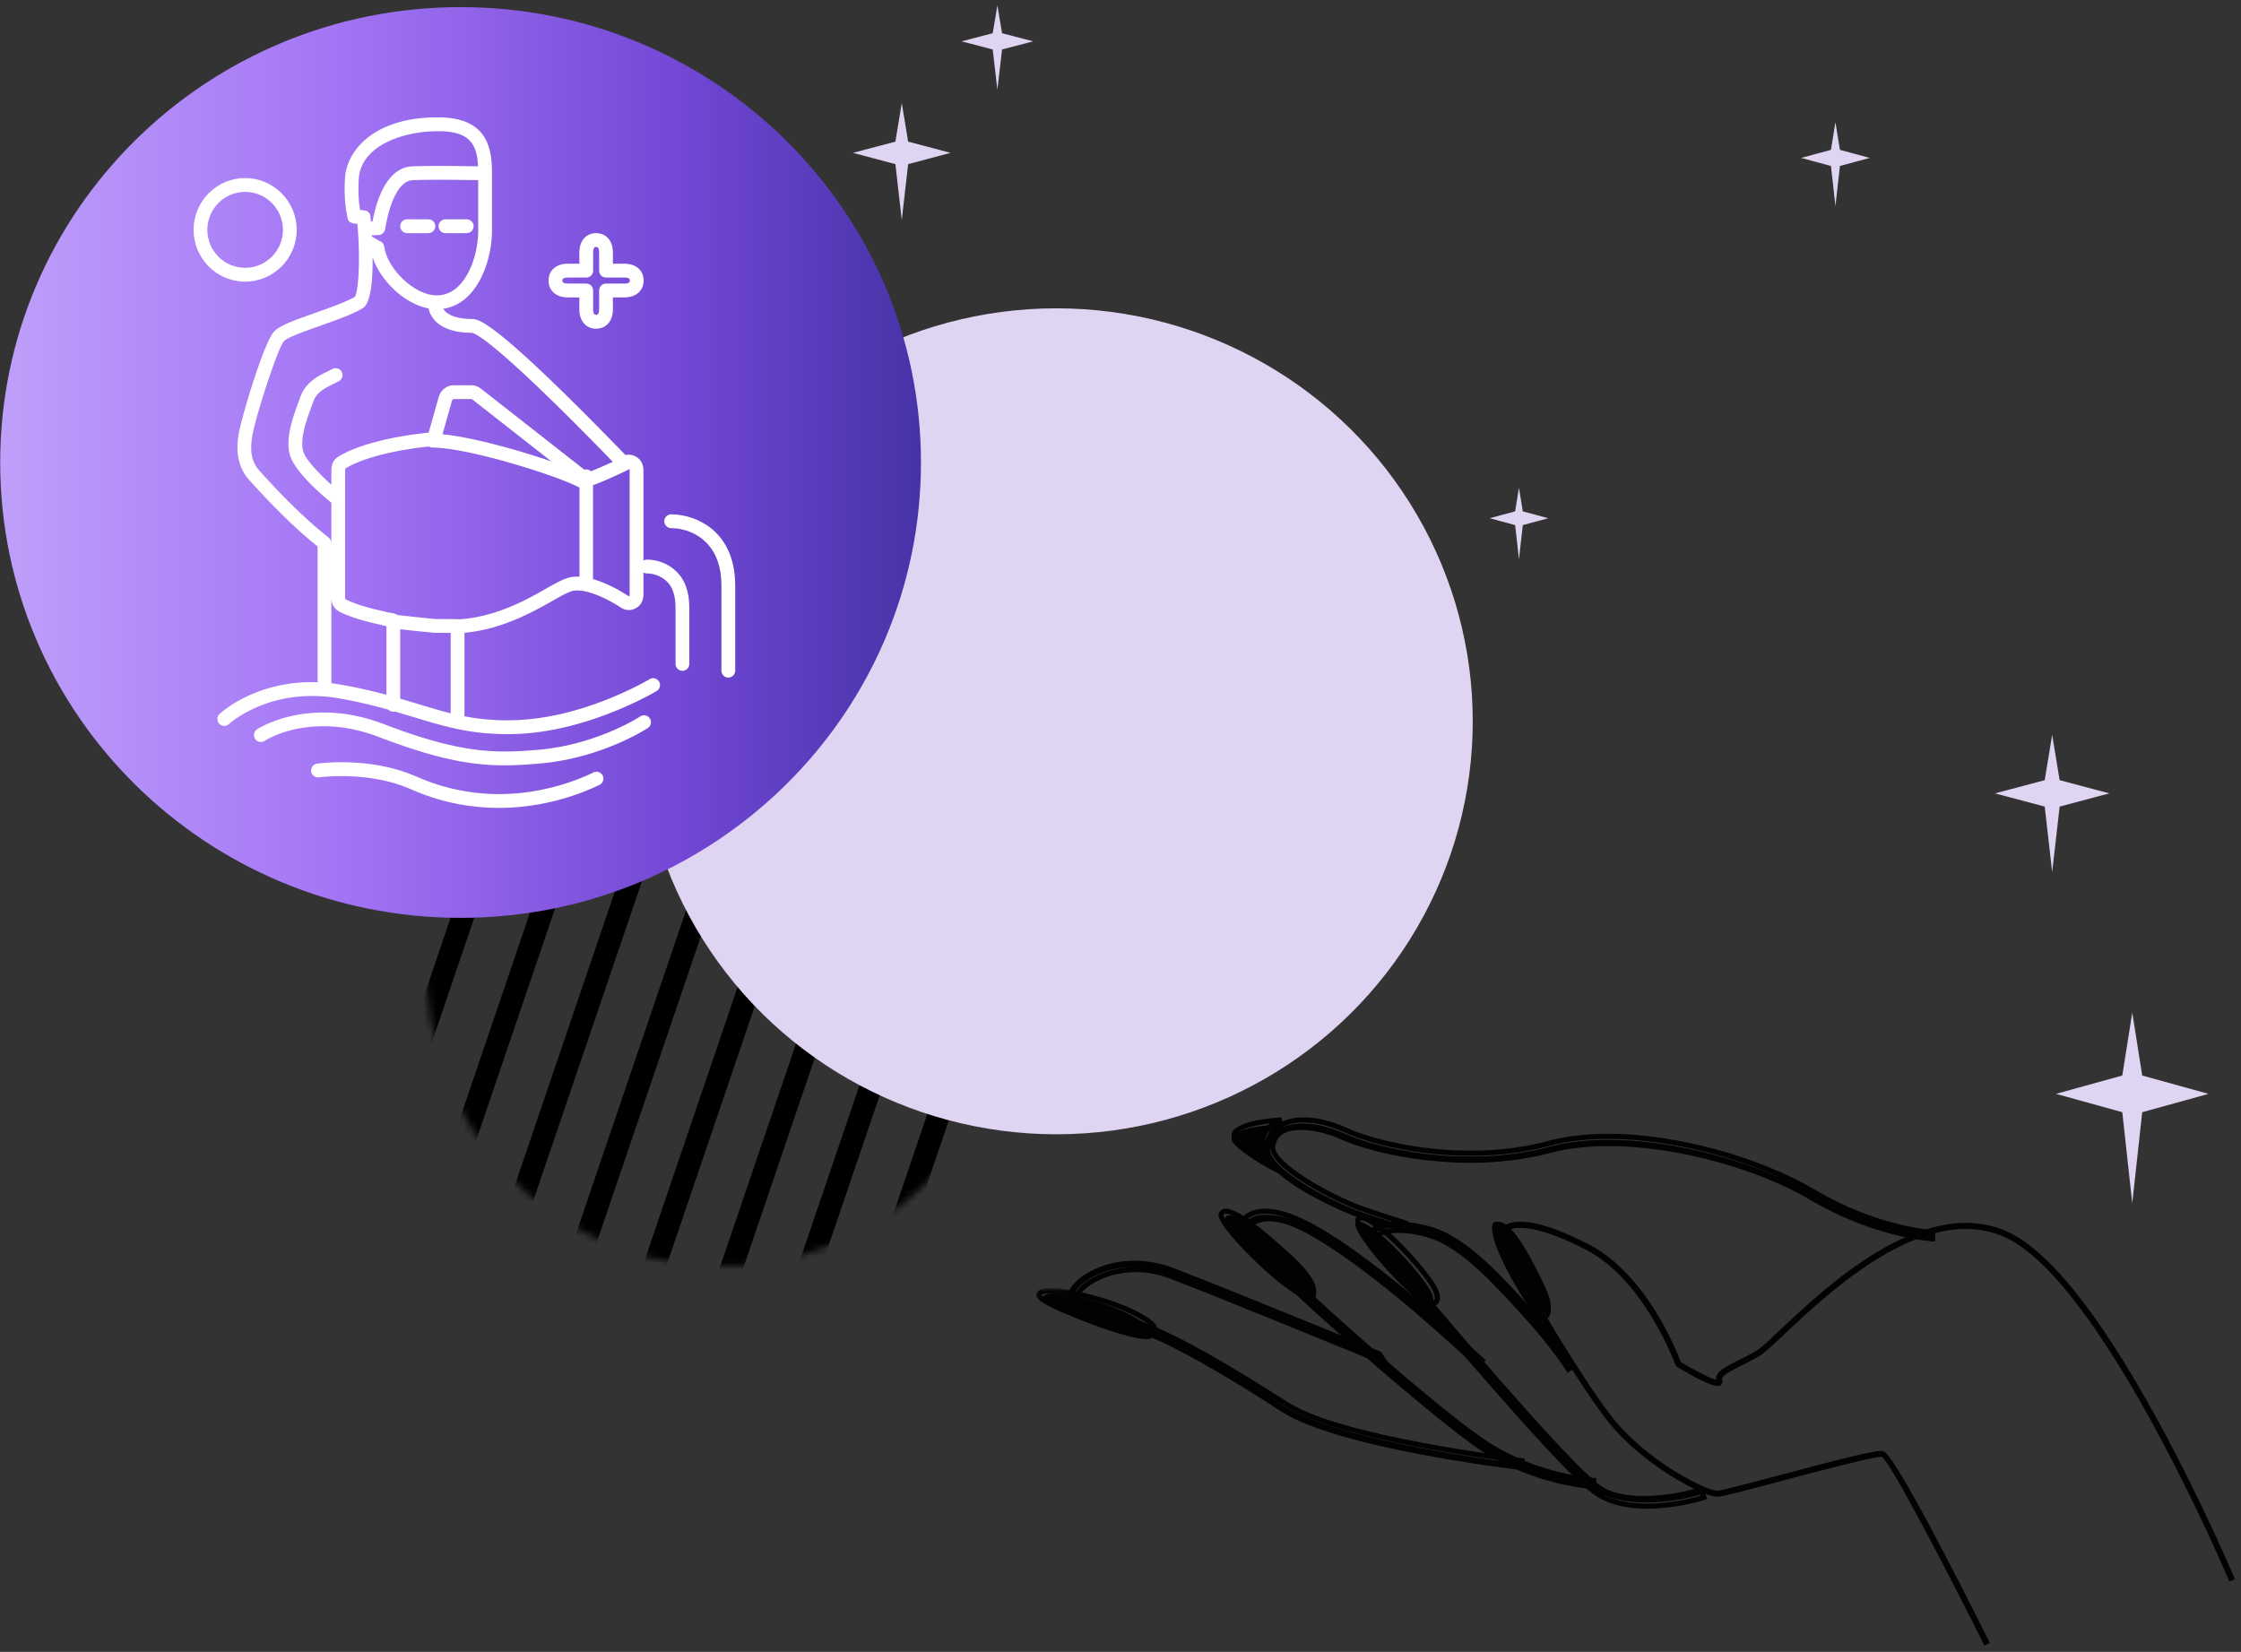 <?xml version="1.0" encoding="UTF-8"?>
<svg width="331px" height="244px" viewBox="0 0 331 244" version="1.1" xmlns="http://www.w3.org/2000/svg" xmlns:xlink="http://www.w3.org/1999/xlink">
    <rect x="0" y="0" width="331" height="244" fill="#333333" stroke="none"/>
    <title>separateur-1</title>
    <defs>
        <polygon id="path-1" points="0 2.22044605e-16 18.045 2.22044605e-16 18.045 7.273 0 7.273"></polygon>
        <path d="M40.508,0.105 C16.541,1.757 -1.548,22.526 0.105,46.492 L0.105,46.492 C1.757,70.459 22.526,88.548 46.492,86.895 L46.492,86.895 C70.459,85.243 88.548,64.474 86.895,40.508 L86.895,40.508 C85.313,17.559 66.205,-2.21501304e-16 43.544,-2.21501304e-16 L43.544,-2.21501304e-16 C42.539,-2.21501304e-16 41.526,0.035 40.508,0.105 L40.508,0.105 Z" id="path-3"></path>
        <path d="M40.508,0.105 C16.541,1.757 -1.548,22.526 0.105,46.492 L0.105,46.492 C1.757,70.459 22.526,88.548 46.492,86.895 L46.492,86.895 C70.459,85.243 88.548,64.474 86.895,40.508 L86.895,40.508 C85.313,17.559 66.205,-2.21501304e-16 43.544,-2.21501304e-16 L43.544,-2.21501304e-16 C42.539,-2.21501304e-16 41.526,0.035 40.508,0.105 L40.508,0.105 Z" id="path-5"></path>
        <path d="M40.508,0.105 C16.541,1.757 -1.548,22.526 0.105,46.492 L0.105,46.492 C1.757,70.459 22.526,88.548 46.492,86.895 L46.492,86.895 C70.459,85.243 88.548,64.474 86.895,40.508 L86.895,40.508 C85.313,17.559 66.205,-2.21501304e-16 43.544,-2.21501304e-16 L43.544,-2.21501304e-16 C42.539,-2.21501304e-16 41.526,0.035 40.508,0.105 L40.508,0.105 Z" id="path-7"></path>
        <path d="M40.508,0.105 C16.541,1.757 -1.548,22.526 0.105,46.492 L0.105,46.492 C1.757,70.459 22.526,88.548 46.492,86.895 L46.492,86.895 C70.459,85.243 88.548,64.474 86.895,40.508 L86.895,40.508 C85.313,17.559 66.205,-2.21501304e-16 43.544,-2.21501304e-16 L43.544,-2.21501304e-16 C42.539,-2.21501304e-16 41.526,0.035 40.508,0.105 L40.508,0.105 Z" id="path-9"></path>
        <path d="M40.508,0.105 C16.541,1.757 -1.548,22.526 0.105,46.492 L0.105,46.492 C1.757,70.459 22.526,88.548 46.492,86.895 L46.492,86.895 C70.459,85.243 88.548,64.474 86.895,40.508 L86.895,40.508 C85.313,17.559 66.205,-2.21501304e-16 43.544,-2.21501304e-16 L43.544,-2.21501304e-16 C42.539,-2.21501304e-16 41.526,0.035 40.508,0.105 L40.508,0.105 Z" id="path-11"></path>
        <path d="M40.508,0.105 C16.541,1.757 -1.548,22.526 0.105,46.492 L0.105,46.492 C1.757,70.459 22.526,88.548 46.492,86.895 L46.492,86.895 C70.459,85.243 88.548,64.474 86.895,40.508 L86.895,40.508 C85.313,17.559 66.205,-2.21501304e-16 43.544,-2.21501304e-16 L43.544,-2.21501304e-16 C42.539,-2.21501304e-16 41.526,0.035 40.508,0.105 L40.508,0.105 Z" id="path-13"></path>
        <path d="M40.508,0.105 C16.541,1.757 -1.548,22.526 0.105,46.492 L0.105,46.492 C1.757,70.459 22.526,88.548 46.492,86.895 L46.492,86.895 C70.459,85.243 88.548,64.474 86.895,40.508 L86.895,40.508 C85.313,17.559 66.205,-2.21501304e-16 43.544,-2.21501304e-16 L43.544,-2.21501304e-16 C42.539,-2.21501304e-16 41.526,0.035 40.508,0.105 L40.508,0.105 Z" id="path-15"></path>
        <path d="M40.508,0.105 C16.541,1.757 -1.548,22.526 0.105,46.492 L0.105,46.492 C1.757,70.459 22.526,88.548 46.492,86.895 L46.492,86.895 C70.459,85.243 88.548,64.474 86.895,40.508 L86.895,40.508 C85.313,17.559 66.205,-2.21501304e-16 43.544,-2.21501304e-16 L43.544,-2.21501304e-16 C42.539,-2.21501304e-16 41.526,0.035 40.508,0.105 L40.508,0.105 Z" id="path-17"></path>
        <path d="M40.508,0.105 C16.541,1.757 -1.548,22.526 0.105,46.492 L0.105,46.492 C1.757,70.459 22.526,88.548 46.492,86.895 L46.492,86.895 C70.459,85.243 88.548,64.474 86.895,40.508 L86.895,40.508 C85.313,17.559 66.205,-2.21501304e-16 43.544,-2.21501304e-16 L43.544,-2.21501304e-16 C42.539,-2.21501304e-16 41.526,0.035 40.508,0.105 L40.508,0.105 Z" id="path-19"></path>
        <linearGradient x1="0%" y1="50%" x2="100%" y2="50%" id="linearGradient-21">
            <stop stop-color="#BE9FF9" offset="0%"></stop>
            <stop stop-color="#A374F5" offset="36.896%"></stop>
            <stop stop-color="#7147D4" offset="74.619%"></stop>
            <stop stop-color="#4733A8" offset="100%"></stop>
        </linearGradient>
    </defs>
    <g id="Assets" stroke="none" stroke-width="1" fill="none" fill-rule="evenodd">
        <g id="Aquarius" transform="translate(-1357, -1466)">
            <g id="separateur-1" transform="translate(1357.028, 1466.785)">
                <g id="Group-33" transform="translate(125.955, 0)">
                    <path d="M178.231,114.452 L177.127,107.757 L176.024,114.452 L168.679,116.402 L176.024,118.352 L177.127,128.037 L178.231,118.352 L185.576,116.402 L178.231,114.452 Z M145.777,21.349 L145.115,17.257 L144.452,21.349 L140.045,22.54 L144.452,23.732 L145.115,29.65 L145.777,23.732 L150.184,22.54 L145.777,21.349 Z M190.427,158.079 L188.956,148.78 L187.484,158.079 L177.691,160.787 L187.484,163.495 L188.956,176.946 L190.427,163.495 L200.221,160.787 L190.427,158.079 Z M8.151,20.133 L7.21,14.426 L6.268,20.133 L0,21.795 L6.268,23.457 L7.21,31.713 L8.151,23.457 L14.419,21.795 L8.151,20.133 Z M22.023,4.122 L21.332,0 L20.642,4.122 L16.045,5.322 L20.642,6.523 L21.332,12.485 L22.023,6.523 L26.619,5.322 L22.023,4.122 Z M98.936,74.745 L98.371,71.257 L97.806,74.745 L94.045,75.761 L97.806,76.777 L98.371,81.822 L98.936,76.777 L102.697,75.761 L98.936,74.745 Z" id="Combined-Shape" fill="#DFD4F1"></path>
                    <g id="ETOILES"></g>
                </g>
                <g id="MAIN-Copy" transform="translate(153, 164.257)">
                    <path d="M143.003,16.681 C130.777,11.689 116.646,25.027 109.855,31.438 C108.305,32.901 107.081,34.057 106.471,34.423 C105.42,35.055 104.428,35.546 103.554,35.98 C101.699,36.899 100.324,37.581 100.433,38.759 C99.586,38.575 97.233,37.348 95.231,36.136 C94.664,34.614 90.178,23.181 81.676,18.781 C73.854,14.73 70.652,15.198 69.438,15.836 C68.813,16.165 68.421,16.694 68.333,17.325 C68.039,19.458 79.773,39.076 84.623,45.119 C89.64,51.369 98.679,56.128 100.657,56.043 C101.413,56.01 104.791,55.121 110.239,53.671 C115.742,52.207 124.057,49.994 124.933,50.161 C126.209,50.897 134.906,67.652 140.075,78.037 L140.87,77.632 C136.727,69.312 126.973,50.037 125.167,49.298 C125.148,49.29 125.13,49.285 125.113,49.281 C124.14,49.078 118.502,50.543 110.013,52.802 C105.738,53.939 101.319,55.115 100.619,55.146 C99.076,55.214 90.322,50.796 85.313,44.552 C80.082,38.035 69.078,19.134 69.214,17.447 C69.261,17.104 69.475,16.829 69.849,16.633 C70.515,16.282 73.309,15.46 81.271,19.581 C89.878,24.035 94.406,36.468 94.45,36.594 L94.504,36.743 L94.638,36.826 C100.216,40.223 100.9,39.705 101.125,39.533 C101.228,39.455 101.454,39.227 101.34,38.792 C101.181,38.19 102.175,37.664 103.945,36.786 C104.835,36.346 105.843,35.846 106.925,35.195 C107.617,34.78 108.81,33.654 110.462,32.095 C117.118,25.812 130.97,12.737 142.67,17.514 C157.164,23.431 176.069,68.108 176.257,68.558 L177.075,68.207 C177.028,68.094 172.241,56.74 165.702,44.793 C156.888,28.69 149.251,19.232 143.003,16.681" id="Fill-1" fill="#010202" fill-rule="nonzero"></path>
                    <path d="M31.607,27.104 C26.934,25.161 22.54,23.354 19.875,22.301 C13.22,19.673 8.351,22.435 7.017,23.344 C5.663,24.266 4.84,25.296 4.813,26.1 C4.757,27.743 6.98,28.503 10.665,29.762 C11.938,30.197 13.379,30.689 14.929,31.289 C20.788,33.545 28.605,38.453 36.176,43.406 C44.454,48.821 70.029,51.897 71.113,52.024 L71.215,51.113 C70.95,51.082 44.752,47.929 36.654,42.633 C27.857,36.877 20.867,32.605 15.242,30.43 C13.676,29.825 12.225,29.329 10.947,28.891 C8.002,27.884 5.67,27.089 5.703,26.132 C5.714,25.806 6.204,24.998 7.509,24.109 C10.072,22.361 14.584,21.194 19.556,23.157 C27.499,26.295 50.838,36.155 51.073,36.255 L50.192,34.892 C50.036,34.826 40.88,30.958 31.607,27.104" id="Fill-6" fill="#010202" fill-rule="nonzero"></path>
                    <path d="M14.698,21.945 C11.065,21.945 8.527,23.366 7.604,23.977 C6.126,24.955 5.58,25.85 5.562,26.362 C5.516,27.684 7.766,28.43 11.174,29.561 C12.467,29.991 13.91,30.47 15.462,31.054 C21.333,33.251 29.203,38.043 36.833,42.895 C44.644,47.86 67.962,50.791 71.331,51.193 L71.347,51.049 C68.089,50.649 44.53,47.618 36.91,42.774 C28.108,37.177 21.101,33.019 15.512,30.919 C13.974,30.341 12.543,29.865 11.28,29.445 L11.219,29.425 C7.865,28.31 5.663,27.578 5.706,26.367 C5.722,25.913 6.25,25.046 7.684,24.096 C9.588,22.834 12.15,22.11 14.713,22.11 C16.523,22.11 18.337,22.454 20.103,23.132 C27.043,25.796 45.776,33.464 50.578,35.433 L50.437,35.219 C48.704,34.509 40.347,31.082 31.911,27.675 C26.498,25.488 22.543,23.914 20.155,22.998 C18.335,22.299 16.499,21.945 14.698,21.945 L14.698,21.945 Z M71.989,52.024 L71.617,51.982 C70.527,51.857 44.823,48.863 36.431,43.528 C28.835,38.698 21.006,33.929 15.199,31.756 C13.66,31.177 12.225,30.7 10.959,30.28 C7.077,28.992 4.747,28.219 4.813,26.336 C4.845,25.418 5.712,24.33 7.19,23.351 C8.169,22.703 10.861,21.195 14.698,21.195 C16.591,21.195 18.517,21.566 20.423,22.298 C22.815,23.216 26.775,24.791 32.192,26.98 C40.72,30.424 49.168,33.888 50.775,34.548 L50.933,34.613 L52.559,37.056 L51.426,36.591 C51.194,36.495 27.778,26.881 19.835,23.832 C18.154,23.187 16.431,22.86 14.713,22.86 C12.294,22.86 9.883,23.539 8.097,24.721 C6.788,25.589 6.464,26.272 6.455,26.395 C6.432,27.043 9.206,27.965 11.435,28.706 L11.516,28.733 C12.786,29.156 14.224,29.635 15.776,30.217 C21.425,32.34 28.471,36.519 37.312,42.142 C45.322,47.234 71.542,50.319 71.804,50.349 L72.177,50.391 L71.989,52.024 Z" id="Fill-8" fill="#010202" fill-rule="nonzero"></path>
                    <path d="M59.008,16.551 C58.682,16.419 58.357,16.302 58.03,16.202 C54.155,15.006 50.24,15.194 49.303,16.621 C49.076,16.966 48.821,17.693 49.66,18.688 L50.244,19.383 C60.231,31.275 77.663,51.698 82.204,54.865 C87.801,58.782 97.741,55.69 98.161,55.557 L97.893,54.705 C97.795,54.736 87.96,57.793 82.71,54.133 C79.408,51.828 68.119,39.283 50.924,18.808 L50.337,18.11 C49.984,17.691 49.885,17.355 50.044,17.113 C50.588,16.285 53.868,15.851 57.77,17.055 C62.499,18.51 67.239,23.694 71.415,28.26 L71.731,28.606 C75.982,33.254 78.157,36.696 78.178,36.73 L78.93,36.255 C78.908,36.219 76.696,32.715 72.385,28.002 L72.069,27.656 C68.097,23.312 63.63,18.425 59.008,16.551" id="Fill-10" fill="#010202" fill-rule="nonzero"></path>
                    <path d="M53.508,16.168 C51.732,16.168 50.415,16.558 49.987,17.211 C49.78,17.527 49.669,18.066 50.318,18.837 L50.905,19.537 C60.903,31.475 78.351,51.973 82.871,55.133 C84.686,56.407 87.176,57.052 90.272,57.052 C93.804,57.052 97.108,56.194 98.183,55.886 L98.139,55.746 C97.07,56.049 93.779,56.889 90.244,56.889 C87.184,56.889 84.731,56.259 82.952,55.015 C79.614,52.68 68.271,40.047 51.014,19.445 L50.427,18.744 C49.836,18.041 49.926,17.565 50.106,17.291 C50.506,16.68 51.786,16.316 53.528,16.316 C54.566,16.316 56.231,16.448 58.272,17.08 C63.111,18.573 67.895,23.819 72.117,28.448 L72.434,28.795 C75.977,32.679 78.095,35.738 78.733,36.699 L78.855,36.623 C78.214,35.657 76.102,32.602 72.539,28.698 L72.222,28.349 C68.283,24.03 63.819,19.134 59.264,17.282 C58.941,17.151 58.622,17.037 58.314,16.942 C56.7,16.443 54.993,16.168 53.508,16.168 M90.272,57.805 C87.02,57.805 84.386,57.114 82.444,55.751 C77.854,52.542 60.355,31.988 50.333,20.022 L49.747,19.323 C48.712,18.093 49.133,17.146 49.363,16.797 C49.947,15.906 51.419,15.415 53.508,15.415 C55.066,15.415 56.85,15.702 58.534,16.222 C58.861,16.323 59.201,16.445 59.544,16.584 C64.256,18.499 68.781,23.462 72.773,27.841 L73.09,28.188 C77.379,32.889 79.599,36.389 79.692,36.535 L79.893,36.855 L78.502,37.734 L78.304,37.414 C78.283,37.38 76.134,33.963 71.883,29.304 L71.566,28.957 C67.409,24.399 62.697,19.233 58.053,17.8 C56.1,17.195 54.514,17.069 53.528,17.069 C51.782,17.069 50.898,17.449 50.73,17.705 C50.688,17.768 50.755,17.969 50.998,18.258 L51.586,18.959 C68.802,39.513 80.093,52.098 83.378,54.397 C85.03,55.551 87.34,56.137 90.244,56.137 C94.351,56.136 98.235,54.934 98.274,54.922 L98.63,54.811 L99.124,56.383 L98.767,56.496 C98.346,56.63 94.528,57.805 90.272,57.805" id="Fill-12" fill="#010202" fill-rule="nonzero"></path>
                    <path d="M132.806,17.412 C132.725,17.408 124.576,16.962 115.206,11.533 C104.949,5.592 87.374,1.299 75.721,4.391 C63.86,7.539 50.852,4.877 45.422,2.45 C41.7,0.797 38.137,0.5 35.878,1.672 C34.705,2.282 33.958,3.257 33.72,4.496 C32.95,8.473 44.458,13.717 47.781,14.848 C51.568,16.136 54.029,16.852 54.053,16.859 L54.303,16.001 C54.279,15.993 51.836,15.282 48.07,14.003 C43.908,12.589 34.039,7.566 34.598,4.665 C34.786,3.691 35.356,2.951 36.29,2.466 C38.28,1.434 41.644,1.741 45.056,3.266 C50.618,5.72 63.869,8.46 75.95,5.255 C87.38,2.222 104.659,6.457 114.757,12.307 C124.327,17.848 132.68,18.302 132.764,18.305 L132.806,17.412 Z" id="Fill-14" fill="#010202" fill-rule="nonzero"></path>
                    <path d="M84.55,3.32 C94.269,3.32 106.383,6.616 114.693,11.521 C123.018,16.433 130.325,17.354 132.02,17.507 L132.027,17.361 C130.314,17.205 123.041,16.281 114.764,11.394 C106.441,6.482 94.284,3.181 84.515,3.181 C81.303,3.181 78.393,3.528 75.866,4.211 C72.272,5.183 68.342,5.676 64.184,5.676 C56.018,5.676 49.043,3.819 45.551,2.228 C43.427,1.267 41.342,0.759 39.521,0.759 C38.3,0.759 37.251,0.985 36.405,1.433 C35.345,1.993 34.672,2.889 34.458,4.022 C33.797,7.503 43.996,12.613 48.165,14.06 C51.082,15.07 53.208,15.733 54.015,15.979 L54.055,15.84 C53.148,15.562 51.037,14.901 48.211,13.923 C44.209,12.538 33.962,7.405 34.597,4.051 C34.806,2.946 35.437,2.109 36.47,1.562 C37.29,1.128 38.315,0.909 39.515,0.909 C41.313,0.909 43.436,1.425 45.493,2.362 C49.031,3.953 56.067,5.811 64.247,5.811 C68.4,5.811 72.321,5.32 75.902,4.352 C78.434,3.667 81.344,3.32 84.55,3.32 L84.55,3.32 Z M132.73,18.305 L132.363,18.293 C132.281,18.29 123.965,17.868 114.319,12.177 C106.112,7.333 94.149,4.079 84.55,4.079 C81.409,4.079 78.564,4.417 76.093,5.085 C72.45,6.07 68.465,6.57 64.247,6.57 C55.951,6.57 48.796,4.676 45.19,3.055 C43.225,2.16 41.21,1.667 39.515,1.667 C38.436,1.667 37.527,1.858 36.814,2.235 C35.993,2.67 35.494,3.329 35.329,4.194 C34.871,6.617 43.688,11.556 48.452,13.205 C51.674,14.32 53.96,15.021 54.584,15.209 L54.975,15.34 L54.522,16.921 L54.165,16.816 C54.141,16.809 51.666,16.074 47.924,14.778 C45.552,13.955 32.858,8.448 33.725,3.879 C33.984,2.51 34.792,1.431 36.06,0.76 C37.014,0.256 38.178,0 39.521,0 C41.445,0 43.636,0.531 45.855,1.536 C49.552,3.219 56.652,4.917 64.184,4.917 C68.277,4.917 72.143,4.433 75.674,3.478 C78.264,2.778 81.239,2.423 84.515,2.423 C94.404,2.423 106.711,5.765 115.139,10.738 C124.263,16.125 132.107,16.614 132.437,16.632 L132.806,16.653 L132.73,18.305 Z" id="Fill-16" fill="#010202" fill-rule="nonzero"></path>
                    <path d="M38.712,15.44 C34.271,13.643 32.291,14.731 31.623,15.316 C30.882,15.964 30.617,16.931 30.916,17.902 C31.661,20.327 58.905,44.448 66.466,49.377 C74.261,54.458 82.638,54.911 82.721,54.915 L82.763,54.025 C82.682,54.022 74.537,53.577 66.95,48.631 C58.964,43.425 32.406,19.643 31.766,17.64 C31.568,16.996 31.725,16.409 32.208,15.987 C33.148,15.163 35.51,14.913 39.314,16.671 C45.61,19.585 54.921,27.465 57.624,29.811 C60.695,32.475 65.697,36.987 65.747,37.033 L66.342,36.371 C66.292,36.325 61.283,31.807 58.207,29.138 C55.481,26.773 46.09,18.825 39.687,15.863 C39.35,15.707 39.025,15.566 38.712,15.44" id="Fill-18" fill="#010202" fill-rule="nonzero"></path>
                    <path d="M33.836,14.239 C32.387,14.239 31.616,14.725 31.286,15.015 C30.656,15.566 30.433,16.391 30.688,17.221 C31,18.237 37.237,24.282 45.854,31.92 C53.169,38.403 62.302,46.089 66.217,48.644 C73.024,53.086 80.27,53.969 81.974,54.12 L81.981,53.977 C80.282,53.83 73.097,52.963 66.295,48.524 C62.019,45.733 52.919,38.01 45.828,31.713 C44.348,30.398 31.349,18.82 30.826,17.182 C30.584,16.393 30.786,15.644 31.379,15.124 C31.924,14.647 32.766,14.395 33.816,14.395 C35.232,14.395 36.996,14.864 38.917,15.753 C45.273,18.698 54.659,26.647 57.384,29.014 C60.042,31.322 64.161,35.029 65.264,36.024 L65.36,35.917 C64.261,34.926 60.145,31.222 57.478,28.905 C54.751,26.536 45.356,18.577 38.977,15.623 C38.648,15.471 38.324,15.33 38.015,15.205 C36.432,14.564 35.025,14.239 33.836,14.239 L33.836,14.239 Z M82.687,54.915 L82.314,54.898 C82.229,54.894 73.77,54.469 65.809,49.273 C61.591,46.521 52.156,38.508 45.358,32.483 C42.888,30.293 30.535,19.277 29.972,17.442 C29.627,16.32 29.934,15.202 30.792,14.45 C31.202,14.09 32.143,13.488 33.836,13.488 C35.122,13.488 36.622,13.831 38.295,14.509 C38.616,14.638 38.951,14.784 39.291,14.942 C45.76,17.937 55.223,25.952 57.969,28.337 C61.064,31.027 66.098,35.573 66.141,35.611 L66.417,35.862 L65.319,37.086 L65.04,36.832 C64.997,36.793 59.966,32.251 56.894,29.581 C54.187,27.231 44.87,19.339 38.603,16.435 C36.78,15.592 35.124,15.146 33.816,15.146 C32.962,15.146 32.272,15.339 31.873,15.689 C31.501,16.015 31.386,16.453 31.541,16.957 C32.089,18.653 57.949,42.18 66.704,47.894 C74.229,52.805 82.309,53.251 82.39,53.255 L82.763,53.273 L82.687,54.915 Z" id="Fill-20" fill="#010202" fill-rule="nonzero"></path>
                    <path d="M16.975,32.649 C16.975,32.649 18.748,31.772 14.282,29.35 C9.816,26.927 1.631,25.067 0.983,26.529 C0.335,27.99 15.096,33.595 16.975,32.649" id="Fill-22" fill="#010202" fill-rule="nonzero"></path>
                    <g id="Fill-24-Clipped" transform="translate(0, 25.238)">
                        <mask id="mask-2" fill="white">
                            <use xlink:href="#path-1"></use>
                        </mask>
                        <g id="path-1"></g>
                        <path d="M0.799,0.992 C1.422,2.218 13.021,6.527 16.6,6.528 L16.601,6.528 C16.937,6.528 17.073,6.481 17.116,6.461 C17.127,6.456 17.262,6.383 17.261,6.241 C17.261,6.049 17.042,5.316 14.264,3.934 C10.911,2.265 5.148,0.746 2.173,0.746 C1.288,0.746 0.908,0.891 0.799,0.992 M16.601,7.273 L16.6,7.273 C14.679,7.273 10.526,6.049 7.553,5.002 C6.022,4.462 0.962,2.607 0.144,1.391 C-0.054,1.097 -0.012,0.862 0.058,0.717 C0.292,0.234 0.983,2.22044605e-16 2.173,2.22044605e-16 C5.303,2.22044605e-16 11.123,1.529 14.627,3.273 C16.944,4.425 18.062,5.403 18.045,6.261 C18.036,6.743 17.67,7.036 17.456,7.133 C17.253,7.227 16.972,7.273 16.601,7.273" id="Fill-24" fill="#010202" fill-rule="nonzero" mask="url(#mask-2)"></path>
                    </g>
                    <path d="M41.008,26.963 C41.008,26.963 42.951,25.742 37.974,21.164 C32.997,16.587 28.766,13.364 27.95,14.794 C27.134,16.225 38.561,27.396 41.008,26.963" id="Fill-27" fill="#010202" fill-rule="nonzero"></path>
                    <path d="M28.034,14.23 C27.809,14.23 27.732,14.312 27.687,14.391 C27.69,14.392 27.614,14.843 29.115,16.697 C32.301,20.632 38.709,26.223 40.474,26.233 C40.53,26.166 40.62,26.021 40.634,25.765 C40.669,25.153 40.281,23.716 37.294,20.963 C31.254,15.399 28.924,14.23 28.034,14.23 M40.479,26.976 L40.478,26.976 C37.768,26.975 29.104,18.507 27.36,15.521 C26.949,14.818 26.849,14.356 27.038,14.025 C27.178,13.78 27.464,13.488 28.034,13.488 C29.543,13.488 32.738,15.755 37.8,20.418 C40.293,22.715 41.495,24.551 41.373,25.874 C41.308,26.585 40.877,26.875 40.828,26.906 L40.767,26.945 L40.695,26.958 C40.627,26.97 40.554,26.976 40.479,26.976" id="Fill-29" fill="#010202" fill-rule="nonzero"></path>
                    <path d="M57.983,27.939 C57.983,27.939 59.54,27.826 58.079,25.305 C56.618,22.784 49.915,15.324 47.52,15.415 C45.125,15.507 55.227,27.039 57.983,27.939" id="Fill-31" fill="#010202" fill-rule="nonzero"></path>
                    <path d="M47.926,15.194 C47.923,15.278 47.948,15.517 48.216,16.05 C49.806,19.208 56.468,26.343 58.578,27.178 C58.65,27.156 58.763,27.103 58.828,26.981 C58.913,26.822 59.031,26.317 58.306,25.065 C56.692,22.276 50.066,15.194 47.955,15.194 L47.926,15.194 Z M58.496,27.939 L58.422,27.915 C55.945,27.105 46.836,17.25 47.165,15.065 C47.22,14.696 47.493,14.468 47.895,14.452 L47.955,14.451 C50.697,14.451 57.569,22.266 58.98,24.703 C59.663,25.884 59.835,26.747 59.503,27.34 C59.261,27.773 58.806,27.917 58.575,27.934 L58.496,27.939 Z" id="Fill-33" fill="#010202" fill-rule="nonzero"></path>
                    <path d="M75.153,28.9 C75.153,28.9 76.711,29.086 75.666,26.23 C74.622,23.373 70.208,14.94 67.803,15.436 C65.398,15.932 73.621,29.049 75.153,28.9" id="Fill-35" fill="#010202" fill-rule="nonzero"></path>
                    <path d="M74.892,29.091 L74.914,29.097 L74.923,29.096 C74.995,29.096 75.13,29.076 75.216,28.94 C75.31,28.793 75.478,28.299 75.015,26.901 C73.99,23.81 70.206,16.184 68.31,16.184 C68.267,16.184 68.228,16.188 68.188,16.197 C68.099,16.218 68.058,16.361 68.067,16.625 C68.104,17.852 69.289,20.699 71.085,23.878 C73.045,27.344 74.492,29.041 74.854,29.095 L74.892,29.091 Z M74.923,29.866 C74.902,29.866 74.883,29.865 74.869,29.864 C74.861,29.865 74.846,29.865 74.847,29.865 C73.798,29.865 71.551,26.138 70.634,24.535 C69.168,21.976 67.543,18.613 67.379,16.852 C67.279,15.782 67.754,15.51 68.046,15.444 C68.132,15.424 68.22,15.415 68.31,15.415 C71.004,15.415 75.016,24.657 75.673,26.639 C76.102,27.934 76.141,28.831 75.79,29.381 C75.511,29.818 75.091,29.866 74.923,29.866 L74.923,29.866 Z" id="Fill-37" fill="#010202" fill-rule="nonzero"></path>
                    <path d="M35.488,7.707 C35.488,7.707 28.752,4.812 28.873,3.071 C28.993,1.331 36.57,0.963 36.57,0.963 C36.57,0.963 34.474,1.365 33.677,3.131 C32.881,4.898 35.488,7.707 35.488,7.707" id="Fill-39" fill="#010202" fill-rule="nonzero"></path>
                    <path d="M34.509,0.891 C32.131,1.19 29.612,1.816 29.562,2.655 C29.506,3.601 31.951,5.356 34.206,6.635 C33.549,5.516 32.816,3.846 33.31,2.561 C33.597,1.814 34.048,1.275 34.509,0.891 L34.509,0.891 Z M36.57,8.671 L35.144,7.952 C35.128,7.944 33.562,7.152 32.03,6.138 C29.851,4.697 28.818,3.542 28.873,2.61 C28.996,0.519 35.055,0.069 36.268,0 L36.359,0.717 C36.342,0.72 34.601,1.139 33.95,2.833 C33.413,4.229 34.929,6.598 35.559,7.393 L36.57,8.671 Z" id="Fill-41" fill="#010202" fill-rule="nonzero"></path>
                </g>
                <g id="Group" transform="translate(140.25, 115.507) rotate(-90) translate(-140.25, -115.507) translate(69.5, 38.257)">
                    <g id="Group-28">
                        <g id="Fill-1-Clipped">
                            <mask id="mask-4" fill="white">
                                <use xlink:href="#path-3"></use>
                            </mask>
                            <g id="path-3"></g>
                            <polygon id="Fill-1" fill="#000000" fill-rule="nonzero" mask="url(#mask-4)" points="133.051 23.297 18.515 -15.664 19.579 -18.793 134.116 20.168"></polygon>
                        </g>
                        <g id="Fill-4-Clipped">
                            <mask id="mask-6" fill="white">
                                <use xlink:href="#path-5"></use>
                            </mask>
                            <g id="path-5"></g>
                            <polygon id="Fill-4" fill="#000000" fill-rule="nonzero" mask="url(#mask-6)" points="125.346 32.144 10.809 -6.817 11.874 -9.946 126.41 29.015"></polygon>
                        </g>
                        <g id="Fill-7-Clipped">
                            <mask id="mask-8" fill="white">
                                <use xlink:href="#path-7"></use>
                            </mask>
                            <g id="path-7"></g>
                            <polygon id="Fill-7" fill="#000000" fill-rule="nonzero" mask="url(#mask-8)" points="117.641 40.991 3.104 2.03 4.168 -1.1 118.705 37.861"></polygon>
                        </g>
                        <g id="Fill-10-Clipped">
                            <mask id="mask-10" fill="white">
                                <use xlink:href="#path-9"></use>
                            </mask>
                            <g id="path-9"></g>
                            <polygon id="Fill-10" fill="#000000" fill-rule="nonzero" mask="url(#mask-10)" points="109.935 49.838 -4.602 10.877 -3.537 7.747 111 46.708"></polygon>
                        </g>
                        <g id="Fill-13-Clipped">
                            <mask id="mask-12" fill="white">
                                <use xlink:href="#path-11"></use>
                            </mask>
                            <g id="path-11"></g>
                            <polygon id="Fill-13" fill="#000000" fill-rule="nonzero" mask="url(#mask-12)" points="102.23 58.684 -12.307 19.724 -11.242 16.594 103.294 55.555"></polygon>
                        </g>
                        <g id="Fill-16-Clipped">
                            <mask id="mask-14" fill="white">
                                <use xlink:href="#path-13"></use>
                            </mask>
                            <g id="path-13"></g>
                            <polygon id="Fill-16" fill="#000000" fill-rule="nonzero" mask="url(#mask-14)" points="94.524 67.531 -20.013 28.57 -18.948 25.441 95.589 64.402"></polygon>
                        </g>
                        <g id="Fill-19-Clipped">
                            <mask id="mask-16" fill="white">
                                <use xlink:href="#path-15"></use>
                            </mask>
                            <g id="path-15"></g>
                            <polygon id="Fill-19" fill="#000000" fill-rule="nonzero" mask="url(#mask-16)" points="86.819 76.378 -27.718 37.417 -26.653 34.288 87.883 73.248"></polygon>
                        </g>
                        <g id="Fill-22-Clipped">
                            <mask id="mask-18" fill="white">
                                <use xlink:href="#path-17"></use>
                            </mask>
                            <g id="path-17"></g>
                            <polygon id="Fill-22" fill="#000000" fill-rule="nonzero" mask="url(#mask-18)" points="79.114 85.225 -35.423 46.264 -34.359 43.134 80.178 82.095"></polygon>
                        </g>
                        <g id="Fill-25-Clipped">
                            <mask id="mask-20" fill="white">
                                <use xlink:href="#path-19"></use>
                            </mask>
                            <g id="path-19"></g>
                            <polygon id="Fill-25" fill="#000000" fill-rule="nonzero" mask="url(#mask-20)" points="71.408 94.071 -43.129 55.111 -42.064 51.981 72.472 90.941"></polygon>
                        </g>
                    </g>
                    <ellipse id="Oval" fill="#DFD4F1" cx="80.5" cy="93" rx="61" ry="61.5"></ellipse>
                </g>
                <g id="Group-86" transform="translate(0, 0.267)">
                    <g id="Group-11" fill="url(#linearGradient-21)">
                        <path d="M68,134.522 C30.445,134.522 0,104.408 0,67.261 C0,30.114 30.445,4.6629367e-15 68,4.6629367e-15 C105.556,4.6629367e-15 136,30.114 136,67.261 C136,104.408 105.556,134.522 68,134.522 Z" id="Fill-1"></path>
                    </g>
                    <g id="Signe/trait/vierge" transform="translate(28.562, 16.286)" fill="#FFFFFF">
                        <path d="M21.955,95.245 L22.728,95.256 L23.271,95.274 L23.834,95.303 L24.416,95.343 L25.015,95.395 L25.63,95.461 C25.94,95.497 26.256,95.539 26.576,95.586 L27.221,95.69 L27.876,95.811 C29.413,96.113 31.013,96.564 32.581,97.224 L32.916,97.369 C39.658,100.35 45.987,100.331 50.901,99.414 L51.534,99.289 C51.95,99.203 52.356,99.111 52.75,99.014 L53.332,98.865 L53.895,98.71 C53.988,98.683 54.079,98.657 54.17,98.63 L54.706,98.468 L55.223,98.302 L55.72,98.134 L56.196,97.965 L56.652,97.795 L57.296,97.542 L57.698,97.375 L58.259,97.132 L58.767,96.9 L59.076,96.753 C59.582,96.508 60.19,96.723 60.433,97.231 C60.676,97.74 60.464,98.35 59.957,98.594 L59.33,98.889 L58.863,99.096 L58.36,99.311 L57.821,99.53 C57.728,99.567 57.634,99.604 57.538,99.641 L56.947,99.863 C56.845,99.9 56.743,99.937 56.638,99.974 L55.997,100.195 C53.147,101.147 49.393,102 45.092,102 C41.289,102 37.059,101.333 32.649,99.477 L32.097,99.239 C30.244,98.419 28.307,97.93 26.495,97.647 L25.896,97.561 C25.797,97.547 25.698,97.535 25.6,97.523 L25.018,97.457 L24.45,97.404 L23.897,97.363 L23.361,97.332 L22.844,97.312 L22.347,97.3 L21.872,97.296 L21.206,97.302 L20.598,97.319 L20.23,97.336 L19.586,97.376 L18.976,97.429 L18.511,97.482 C17.952,97.555 17.442,97.166 17.366,96.608 C17.29,96.049 17.68,95.534 18.236,95.458 L18.676,95.405 L19.17,95.357 L19.81,95.309 L20.377,95.278 L20.793,95.262 L21.471,95.247 L21.955,95.245 Z M27.703,89.468 L28.101,89.617 C28.474,89.76 28.841,89.899 29.201,90.032 L30.261,90.42 C30.434,90.483 30.606,90.544 30.776,90.604 L31.781,90.952 C32.438,91.176 33.072,91.382 33.685,91.573 L34.588,91.847 C35.328,92.066 36.037,92.261 36.717,92.434 L37.522,92.631 C38.445,92.849 39.318,93.026 40.153,93.168 L40.859,93.281 C40.975,93.299 41.091,93.316 41.205,93.332 L41.886,93.42 L42.552,93.494 C43.43,93.582 44.273,93.632 45.098,93.652 L45.713,93.662 C45.815,93.663 45.917,93.663 46.019,93.663 L46.627,93.658 L47.233,93.643 L47.838,93.621 L48.443,93.59 L49.355,93.533 L49.969,93.488 L50.901,93.412 C51.998,93.319 53.059,93.171 54.075,92.982 L54.829,92.834 L55.564,92.672 C56.17,92.532 56.757,92.38 57.322,92.219 L57.991,92.021 L58.638,91.817 C58.744,91.782 58.849,91.747 58.953,91.712 L59.567,91.5 L60.158,91.285 C60.255,91.249 60.351,91.213 60.445,91.176 L61,90.959 L61.531,90.741 L62.035,90.526 L62.513,90.313 L62.964,90.105 L63.386,89.903 L63.966,89.615 L64.478,89.349 L64.92,89.109 L65.582,88.729 L65.984,88.481 C66.453,88.173 67.082,88.301 67.391,88.77 C67.679,89.206 67.592,89.78 67.205,90.111 L67.085,90.199 L66.624,90.485 L66.185,90.742 L65.77,90.974 L65.284,91.236 L64.729,91.522 L64.322,91.724 L63.886,91.934 L63.422,92.149 L62.931,92.369 L62.413,92.592 L61.869,92.817 L61.3,93.042 L60.706,93.267 L60.088,93.488 L59.447,93.706 C59.339,93.742 59.229,93.778 59.118,93.813 L58.444,94.023 L57.749,94.225 L57.032,94.418 C55.216,94.89 53.213,95.266 51.073,95.447 C49.305,95.598 47.637,95.71 45.92,95.71 L45.311,95.705 C45.107,95.702 44.902,95.697 44.696,95.69 L44.074,95.665 L43.444,95.627 C43.338,95.62 43.232,95.612 43.125,95.604 L42.479,95.548 L41.822,95.478 C41.711,95.466 41.6,95.452 41.488,95.438 L40.809,95.347 L40.115,95.241 C39.881,95.203 39.643,95.162 39.403,95.118 L38.673,94.979 C38.303,94.905 37.925,94.825 37.54,94.737 L36.756,94.553 L35.949,94.35 C35.813,94.314 35.675,94.278 35.536,94.24 L34.691,94.006 L33.818,93.751 C33.227,93.574 32.616,93.382 31.984,93.174 L31.021,92.851 L30.024,92.504 C29.855,92.444 29.684,92.383 29.512,92.321 L28.462,91.936 C28.284,91.87 28.105,91.803 27.924,91.734 L27.376,91.526 C22.726,89.742 18.799,89.707 15.906,90.196 L15.42,90.285 C15.261,90.316 15.106,90.349 14.955,90.382 L14.51,90.488 L14.087,90.599 L13.686,90.715 L13.306,90.834 C13.245,90.854 13.184,90.874 13.125,90.895 L12.779,91.017 L12.303,91.199 L11.879,91.377 L11.627,91.49 L11.293,91.65 L10.936,91.835 L10.556,92.054 L10.492,92.094 C10.023,92.401 9.392,92.266 9.086,91.793 C8.802,91.354 8.898,90.777 9.29,90.451 L9.4,90.371 L9.679,90.203 L9.89,90.085 L10.255,89.895 L10.589,89.732 L10.841,89.616 L11.259,89.434 L11.566,89.309 L12.066,89.119 L12.426,88.992 L12.807,88.867 L13.208,88.744 L13.629,88.625 C13.7,88.606 13.773,88.587 13.847,88.568 L14.297,88.456 L14.767,88.352 C14.847,88.335 14.927,88.319 15.009,88.302 L15.507,88.21 C15.676,88.181 15.848,88.153 16.023,88.127 L16.558,88.056 C19.547,87.692 23.343,87.87 27.703,89.468 Z M36.816,4.58405047e-07 C41.591,0.228 43.282,2.51 43.833,5.262 L43.901,5.64 C43.932,5.83 43.958,6.022 43.98,6.216 L44.017,6.605 C44.023,6.67 44.028,6.735 44.032,6.8 L44.055,7.192 L44.069,7.586 L44.076,8.177 L44.076,16.777 C44.076,21.301 41.834,27.566 36.877,28.269 C36.914,28.33 36.958,28.395 37.011,28.467 C37.589,29.252 39.008,29.735 40.836,29.779 L41.235,29.784 L41.376,29.793 L41.542,29.817 L41.635,29.838 L41.738,29.865 L41.908,29.921 L42.102,29.997 L42.322,30.097 L42.571,30.224 L42.85,30.381 L43.055,30.505 L43.513,30.8 L43.901,31.069 L44.33,31.38 L44.804,31.738 L45.323,32.146 L45.697,32.448 L46.301,32.946 L46.732,33.311 L47.426,33.909 L48.178,34.571 L48.99,35.3 L49.864,36.099 L51.133,37.281 L52.165,38.258 L53.268,39.316 L54.855,40.859 L56.58,42.56 L58.449,44.427 L59.948,45.941 L61.535,47.555 L63.212,49.274 C63.403,49.471 63.596,49.67 63.791,49.87 C64.294,49.758 64.831,49.829 65.317,50.09 C66.023,50.47 66.444,51.222 66.444,52.103 L66.444,65.452 C66.581,65.375 66.738,65.329 66.905,65.324 L67.082,65.322 L67.252,65.327 L67.46,65.34 L67.701,65.365 L67.973,65.405 C68.876,65.556 70.172,65.97 71.318,67.08 C72.599,68.321 73.222,70.092 73.222,72.492 L73.222,80.728 C73.222,81.292 72.767,81.75 72.205,81.75 C71.644,81.75 71.189,81.292 71.189,80.728 L71.189,72.492 C71.189,70.651 70.781,69.398 69.907,68.55 C69.259,67.923 68.537,67.626 67.97,67.487 L67.72,67.433 C67.681,67.425 67.642,67.419 67.605,67.413 L67.397,67.385 L67.224,67.371 L67.09,67.365 L66.973,67.365 C66.787,67.37 66.6,67.324 66.444,67.236 L66.444,70.488 C66.444,71.389 66.032,72.124 65.314,72.506 C64.574,72.9 63.748,72.851 63.051,72.371 L62.934,72.292 L62.656,72.113 L62.322,71.909 L61.94,71.687 C61.873,71.649 61.804,71.61 61.733,71.571 L61.291,71.334 C59.913,70.617 58.102,69.871 56.648,69.871 C56.456,69.871 56.294,69.885 56.122,69.915 C55.844,69.964 55.491,70.1 55.088,70.29 L54.67,70.497 C54.598,70.534 54.525,70.572 54.45,70.612 L53.993,70.86 L52.727,71.577 C49.174,73.598 44.915,75.691 40.009,76.134 L40.009,88.467 C41.916,88.833 43.931,89.057 46.239,89.057 C46.796,89.057 47.366,89.045 47.956,89.018 C49.909,88.929 51.832,88.649 53.663,88.255 L54.442,88.08 L55.209,87.891 C55.589,87.795 55.964,87.693 56.333,87.589 L57.064,87.375 C57.185,87.339 57.305,87.302 57.424,87.265 L58.131,87.04 L58.82,86.809 C58.933,86.77 59.046,86.731 59.158,86.692 L59.819,86.455 L60.459,86.215 L61.078,85.975 L61.675,85.734 C61.773,85.694 61.869,85.654 61.965,85.614 L62.526,85.376 L63.062,85.142 L63.817,84.801 L64.51,84.475 L65.136,84.169 L65.693,83.887 L66.321,83.559 L66.91,83.237 L67.361,82.979 C67.845,82.692 68.468,82.853 68.754,83.337 C69.02,83.788 68.901,84.361 68.496,84.67 L68.376,84.749 L67.754,85.101 L67.244,85.377 L66.601,85.713 L65.834,86.097 L65.18,86.412 L64.465,86.745 L63.954,86.974 L63.142,87.328 L62.57,87.567 L61.975,87.809 L61.358,88.051 C61.254,88.091 61.148,88.131 61.042,88.171 L60.394,88.412 L59.727,88.649 L59.042,88.883 L58.338,89.112 L57.98,89.224 L57.253,89.443 C57.13,89.479 57.007,89.514 56.883,89.55 L56.133,89.756 C53.61,90.427 50.861,90.93 48.048,91.059 C47.426,91.087 46.825,91.1 46.241,91.1 C42.04,91.1 38.803,90.411 35.513,89.479 L34.523,89.193 L33.525,88.894 L31.168,88.181 C30.711,88.043 30.243,87.904 29.763,87.765 C29.413,87.858 29.01,87.737 28.767,87.482 L28.242,87.337 L27.157,87.048 C25.496,86.619 23.678,86.204 21.638,85.838 C16.627,84.943 12.626,85.794 9.83,86.913 L9.35,87.113 L8.894,87.316 C8.746,87.385 8.603,87.453 8.464,87.522 L8.059,87.728 C7.994,87.762 7.93,87.796 7.867,87.83 L7.501,88.032 L7.162,88.231 L6.85,88.423 L6.431,88.695 L6.186,88.864 L5.968,89.02 L5.615,89.287 L5.332,89.519 L5.229,89.61 C4.821,89.994 4.179,89.978 3.794,89.571 C3.438,89.196 3.421,88.621 3.738,88.228 L3.845,88.114 L4.103,87.888 L4.432,87.622 L4.643,87.461 L4.885,87.283 L5.157,87.091 L5.459,86.887 L5.791,86.672 C5.849,86.636 5.908,86.599 5.968,86.562 L6.344,86.336 C6.41,86.298 6.476,86.26 6.544,86.221 L6.964,85.989 C7.109,85.911 7.258,85.833 7.413,85.755 L7.891,85.521 L8.397,85.289 C10.824,84.216 14.17,83.283 18.32,83.433 L18.32,63.376 C18.088,63.19 17.857,63.002 17.627,62.812 L16.942,62.236 L16.267,61.651 C16.155,61.553 16.044,61.455 15.934,61.356 L15.278,60.764 L14.637,60.171 L14.013,59.58 L13.407,58.996 L12.823,58.421 L11.99,57.584 L11.215,56.787 L10.505,56.042 L9.671,55.15 L8.249,53.596 C6.642,51.846 6.125,49.448 6.711,46.467 L6.784,46.123 L6.879,45.712 L7.06,44.988 L7.204,44.441 L7.365,43.849 L7.732,42.554 L7.935,41.864 L8.259,40.791 L8.487,40.059 L8.841,38.95 L9.206,37.848 L9.453,37.126 L9.701,36.421 L9.949,35.739 L10.195,35.086 L10.437,34.468 C10.517,34.268 10.596,34.075 10.675,33.89 L10.906,33.36 C11.285,32.517 11.63,31.893 11.912,31.611 C12.238,31.283 12.684,30.989 13.3,30.685 L13.653,30.517 L14.042,30.345 L14.468,30.168 L14.933,29.984 L15.439,29.791 L16.581,29.372 L19.584,28.297 L20.601,27.922 L21.259,27.67 L21.885,27.421 C22.695,27.091 23.39,26.774 23.839,26.497 C23.884,26.42 23.928,26.313 23.969,26.178 L24.031,25.954 L24.09,25.688 L24.145,25.384 L24.197,25.042 L24.244,24.664 C24.252,24.598 24.259,24.53 24.266,24.461 L24.307,24.032 L24.342,23.57 L24.372,23.077 L24.396,22.555 L24.413,22.006 L24.424,21.431 L24.428,20.831 L24.424,20.208 L24.412,19.565 L24.392,18.901 C24.388,18.789 24.383,18.677 24.379,18.563 L24.345,17.873 L24.302,17.168 L24.25,16.448 L24.187,15.716 C23.525,15.687 22.851,15.591 22.752,14.838 C22.371,13.231 22.239,11.284 22.359,9.05 C22.582,4.915 26.495,0.48 34.549,0.037 C34.63,0.016 34.714,0.005 34.801,0.005 L35.687,0.002 C35.773,4.58405047e-07 35.862,-0.001 35.947,0.003 L36.816,4.58405047e-07 Z M30.52,75.603 L30.52,85.859 L31.186,86.055 L32.474,86.442 L33.099,86.631 C34.773,87.141 36.359,87.622 37.976,88.02 L37.976,76.145 L35.581,76.128 L34.203,76 C33.969,75.977 33.734,75.953 33.496,75.929 L32.04,75.775 C31.545,75.721 31.038,75.663 30.52,75.603 Z M20.353,70.965 L20.353,83.585 C20.889,83.647 21.436,83.728 21.994,83.828 C24.441,84.265 26.569,84.771 28.487,85.287 L28.487,75.146 C28.174,75.097 27.928,75.053 27.728,74.967 L27.08,74.825 L26.471,74.682 L25.901,74.54 L25.369,74.399 L24.641,74.191 L24.201,74.057 L23.796,73.926 L23.253,73.738 L22.933,73.619 L22.513,73.454 L22.272,73.353 L21.879,73.177 L21.503,72.988 L21.361,72.908 C20.721,72.51 20.353,71.803 20.353,70.965 Z M70.549,58.633 C72.659,58.633 74.892,59.429 76.521,60.762 C78.108,62.061 80,64.566 80,69.121 L80,81.728 C80,82.293 79.545,82.75 78.983,82.75 C78.422,82.75 77.967,82.293 77.967,81.728 L77.967,69.121 C77.967,63.719 74.905,61.526 72.278,60.889 L71.945,60.816 C71.89,60.805 71.835,60.795 71.781,60.786 L71.458,60.736 C71.405,60.73 71.353,60.723 71.3,60.718 L70.991,60.691 L70.694,60.677 L70.549,60.676 L70.549,60.676 C69.987,60.676 69.524,60.219 69.524,59.655 C69.524,59.128 69.914,58.695 70.422,58.639 L70.549,58.633 Z M34.733,48.61 C34.296,48.658 33.873,48.708 33.463,48.761 L32.661,48.87 L31.894,48.984 L31.162,49.104 L30.464,49.228 C30.351,49.249 30.239,49.271 30.128,49.292 L29.48,49.422 C29.375,49.444 29.271,49.466 29.169,49.488 L28.57,49.622 L28.003,49.758 L27.467,49.895 L26.962,50.032 L26.487,50.17 L26.041,50.307 L25.624,50.442 L25.236,50.575 L24.876,50.705 L24.386,50.894 L24.092,51.015 L23.7,51.186 L23.264,51.392 L22.923,51.569 L22.623,51.74 L22.414,51.874 L22.405,51.911 C22.397,51.945 22.387,52.002 22.387,52.083 L22.387,70.965 C22.387,71.07 22.407,71.131 22.418,71.155 L22.43,71.169 L22.603,71.26 L22.789,71.349 L23.045,71.464 L23.375,71.6 L23.782,71.757 L24.097,71.87 L24.447,71.99 L25.044,72.179 L25.489,72.311 L25.973,72.447 L26.498,72.585 L27.064,72.724 L27.672,72.864 L28.322,73.004 C28.41,73.022 28.494,73.052 28.572,73.092 L28.942,73.149 C29.342,73.209 29.797,73.278 30.116,73.499 C30.627,73.56 31.127,73.618 31.615,73.673 L33.05,73.83 L34.429,73.97 C34.88,74.014 35.323,74.055 35.76,74.094 L38.419,74.106 L38.813,74.113 C38.996,74.119 39.159,74.127 39.304,74.14 C42.697,73.924 45.825,72.781 48.25,71.637 L48.894,71.326 C48.999,71.274 49.101,71.222 49.202,71.171 L49.79,70.868 L50.339,70.574 L51.082,70.163 L52.654,69.271 L53.247,68.941 C54.207,68.418 55.028,68.034 55.77,67.903 C56.165,67.834 56.578,67.816 57,67.839 L57,54.683 L56.968,54.665 C56.853,54.604 56.727,54.54 56.59,54.473 L56.147,54.266 L55.643,54.045 C55.554,54.008 55.462,53.969 55.369,53.931 L54.78,53.693 L54.142,53.446 L53.457,53.191 L52.73,52.929 L51.966,52.663 L51.168,52.393 L50.343,52.122 L49.492,51.851 L48.622,51.582 L47.736,51.315 L46.839,51.054 C46.689,51.01 46.539,50.968 46.388,50.925 L45.482,50.673 L44.576,50.43 C44.425,50.39 44.275,50.351 44.124,50.312 L43.226,50.085 L42.338,49.871 C42.191,49.836 42.045,49.802 41.899,49.768 L41.035,49.576 L40.193,49.399 C40.054,49.371 39.917,49.344 39.781,49.318 L38.979,49.169 C37.536,48.915 36.257,48.765 35.261,48.761 C35.068,48.76 34.887,48.705 34.733,48.61 Z M64.384,51.928 L64.286,52.001 L64.163,52.07 L62.913,52.662 L61.904,53.124 L61.24,53.419 L60.565,53.71 L59.906,53.982 L59.488,54.146 L59.096,54.292 L59,54.324 L59,68.019 C59,68.079 58.995,68.138 58.984,68.195 C59.58,68.364 60.168,68.581 60.722,68.815 L61.161,69.007 C61.233,69.04 61.304,69.073 61.375,69.105 L61.786,69.303 C61.853,69.336 61.919,69.369 61.984,69.402 L62.54,69.693 L63.032,69.967 L63.321,70.135 L63.88,70.477 L64.204,70.689 C64.282,70.743 64.297,70.735 64.363,70.7 C64.378,70.688 64.41,70.623 64.41,70.488 L64.41,52.103 C64.41,52.027 64.399,51.965 64.384,51.928 Z M26.447,20.669 L26.449,21.275 L26.443,21.883 C26.441,21.984 26.439,22.085 26.436,22.185 L26.417,22.787 L26.388,23.379 C26.382,23.477 26.376,23.574 26.369,23.67 L26.324,24.24 C26.315,24.334 26.306,24.427 26.296,24.518 L26.232,25.057 C26.031,26.548 25.668,27.722 25.05,28.144 C24.471,28.522 23.62,28.919 22.627,29.323 L21.946,29.594 L21.232,29.867 L20.116,30.276 L16.82,31.456 L16.03,31.748 L15.546,31.935 L15.098,32.114 C15.027,32.144 14.957,32.173 14.889,32.202 L14.502,32.371 C13.954,32.621 13.556,32.848 13.349,33.055 C13.266,33.147 13.162,33.314 13.044,33.544 L12.894,33.849 C12.868,33.905 12.841,33.963 12.814,34.023 L12.644,34.41 L12.369,35.08 L12.174,35.581 L11.971,36.118 L11.762,36.688 L11.332,37.907 L11.004,38.871 L10.569,40.196 L10.357,40.865 L10.149,41.531 L9.85,42.516 L9.57,43.47 L9.315,44.377 L9.09,45.222 L8.899,45.989 L8.793,46.449 L8.706,46.864 C8.247,49.2 8.586,50.95 9.744,52.211 L10.647,53.202 L11.597,54.229 L12.515,55.198 L13.283,55.992 L13.83,56.546 L14.402,57.116 L14.996,57.698 L15.611,58.288 L16.245,58.883 L16.894,59.479 C17.004,59.578 17.114,59.677 17.225,59.776 L17.894,60.367 C18.57,60.954 19.262,61.528 19.961,62.074 C20.209,62.267 20.353,62.565 20.353,62.88 L20.353,56.916 L20.04,56.662 L19.478,56.189 L19.054,55.82 L18.601,55.414 C18.523,55.344 18.445,55.272 18.366,55.199 L17.886,54.747 C17.806,54.669 17.725,54.591 17.644,54.511 L17.157,54.025 C15.866,52.705 14.648,51.211 14.265,49.986 C13.668,48.082 14.216,45.725 14.98,43.479 L15.203,42.841 L15.434,42.212 L15.846,41.107 C16.315,39.796 17.433,38.694 19.168,37.83 L20.527,37.153 C21.03,36.902 21.64,37.109 21.89,37.614 C22.139,38.119 21.934,38.732 21.431,38.983 L20.071,39.66 C18.823,40.282 18.045,41.001 17.76,41.798 L17.22,43.25 C17.143,43.461 17.068,43.672 16.995,43.883 L16.783,44.51 C16.175,46.381 15.816,48.135 16.204,49.373 C16.477,50.246 17.582,51.569 18.815,52.809 L19.254,53.242 L19.697,53.664 C19.771,53.733 19.844,53.801 19.918,53.868 L20.353,54.261 L20.353,52.083 C20.353,51.35 20.616,50.731 21.097,50.319 L21.255,50.197 L21.489,50.043 L21.753,49.887 L22.012,49.745 L22.323,49.585 L22.69,49.408 L23.115,49.218 L23.598,49.016 L24.143,48.805 L24.541,48.66 L24.968,48.514 L25.424,48.365 L25.91,48.216 L26.426,48.067 L26.973,47.918 L27.551,47.77 L28.161,47.624 C28.266,47.6 28.372,47.576 28.479,47.552 L29.138,47.41 L29.831,47.272 L30.558,47.138 L31.32,47.009 L32.116,46.886 L32.949,46.769 L33.817,46.659 C34.113,46.624 34.415,46.59 34.723,46.557 L36.216,41.28 C36.503,40.272 37.401,39.569 38.401,39.569 L41.101,39.569 C41.571,39.569 42.041,39.749 42.495,40.104 L57.715,52.04 C57.805,52.014 57.901,52 58,52 C58.266,52 58.508,52.102 58.687,52.268 C58.764,52.24 58.845,52.209 58.929,52.176 L59.485,51.95 L60.085,51.695 L61.016,51.284 L61.923,50.871 L59.961,48.86 L58.125,46.996 L56.001,44.862 L54.815,43.682 L53.332,42.223 L51.959,40.887 L50.691,39.671 L49.806,38.833 L48.712,37.811 L47.953,37.113 L47.02,36.268 L46.174,35.518 L45.593,35.014 L44.888,34.415 L44.258,33.895 L43.698,33.448 L43.205,33.07 L42.877,32.828 L42.403,32.496 L42.159,32.336 L41.816,32.128 L41.645,32.034 L41.455,31.94 L41.302,31.878 L41.159,31.835 L41.093,31.825 C38.43,31.825 36.395,31.064 35.376,29.682 C34.986,29.151 34.796,28.694 34.717,28.22 C31.034,27.542 27.53,23.975 26.447,20.669 Z M41.068,41.609 L38.401,41.611 C38.325,41.611 38.208,41.711 38.172,41.84 L36.768,46.802 C39.366,47.054 42.918,47.849 46.412,48.818 L47.641,49.166 C47.845,49.225 48.048,49.285 48.25,49.344 L49.453,49.708 C50.247,49.952 51.021,50.2 51.761,50.446 L52.846,50.815 L41.245,41.715 C41.199,41.679 41.162,41.655 41.133,41.639 L41.068,41.609 Z M59.458,17.1 C60.94,17.1 61.936,18.238 61.936,19.932 L61.936,21.614 L63.659,21.614 C65.344,21.614 66.478,22.614 66.478,24.102 C66.478,25.59 65.344,26.59 63.659,26.59 L61.936,26.59 L61.936,28.381 C61.936,30.075 60.94,31.214 59.458,31.214 C57.977,31.214 56.982,30.075 56.982,28.381 L56.982,26.59 L55.247,26.59 C53.561,26.59 52.428,25.59 52.428,24.102 C52.428,22.614 53.561,21.614 55.247,21.614 L56.982,21.614 L56.982,19.932 C56.982,18.238 57.977,17.1 59.458,17.1 Z M59.483,19.143 L59.404,19.145 C59.266,19.157 59.015,19.248 59.015,19.932 L59.015,22.636 C59.015,23.2 58.56,23.657 57.998,23.657 L55.247,23.657 C54.67,23.657 54.517,23.837 54.476,23.977 L54.463,24.048 L54.463,24.157 L54.476,24.228 C54.517,24.367 54.67,24.547 55.247,24.547 L57.998,24.547 C58.56,24.547 59.015,25.005 59.015,25.569 L59.015,28.381 C59.015,28.961 59.195,29.115 59.334,29.156 L59.404,29.169 L59.513,29.169 L59.584,29.156 C59.723,29.115 59.902,28.961 59.902,28.381 L59.902,25.569 C59.902,25.005 60.357,24.547 60.919,24.547 L63.659,24.547 C64.287,24.547 64.413,24.333 64.438,24.191 L64.444,24.127 L64.443,24.048 C64.43,23.909 64.34,23.657 63.659,23.657 L60.919,23.657 C60.357,23.657 59.902,23.2 59.902,22.636 L59.902,19.932 C59.902,19.3 59.689,19.174 59.547,19.149 L59.483,19.143 Z M36.112,9.214 L35.053,9.219 L33.986,9.232 L33.454,9.242 L32.401,9.269 C30.796,9.32 29.759,11.195 29.119,13.086 L28.973,13.539 L28.842,13.988 L28.725,14.425 L28.622,14.847 L28.532,15.247 L28.454,15.62 L28.389,15.96 L28.293,16.52 C28.232,16.903 27.961,17.219 27.592,17.335 C27.513,17.359 27.433,17.375 27.353,17.38 L27.164,17.382 L26.335,17.422 L26.346,17.612 L27.171,18.086 L27.481,18.257 C27.505,18.269 27.525,18.279 27.54,18.286 C27.898,18.418 28.118,18.726 28.165,19.107 C28.542,22.177 32.456,26.291 35.942,26.292 C39.256,26.291 41.161,22.691 41.799,19.287 L41.88,18.814 C41.989,18.107 42.043,17.416 42.043,16.777 L42.043,9.267 L38.633,9.225 L37.149,9.215 L36.112,9.214 Z M7.616,8.961 C11.816,8.961 15.233,12.393 15.233,16.613 C15.233,20.831 11.816,24.263 7.616,24.263 C3.417,24.263 0,20.831 0,16.613 C0,12.393 3.417,8.961 7.616,8.961 Z M7.616,11.003 C4.538,11.003 2.033,13.52 2.033,16.613 C2.033,19.705 4.538,22.221 7.616,22.221 C10.695,22.221 13.2,19.705 13.2,16.613 C13.2,13.52 10.695,11.003 7.616,11.003 Z M34.684,15.057 C35.246,15.057 35.701,15.514 35.701,16.079 C35.701,16.643 35.246,17.1 34.684,17.1 L31.537,17.1 C30.976,17.1 30.52,16.643 30.52,16.079 C30.52,15.514 30.976,15.057 31.537,15.057 L34.684,15.057 Z M40.348,15.057 C40.91,15.057 41.365,15.514 41.365,16.079 C41.365,16.643 40.91,17.1 40.348,17.1 L37.201,17.1 C36.64,17.1 36.185,16.643 36.185,16.079 C36.185,15.514 36.64,15.057 37.201,15.057 L40.348,15.057 Z M36.769,2.043 L35.663,2.045 C35.508,2.047 35.352,2.052 35.193,2.059 L34.711,2.086 L34.218,2.126 L33.716,2.181 L33.209,2.251 C29.126,2.867 24.619,4.914 24.39,9.16 C24.297,10.885 24.364,12.403 24.591,13.687 L24.853,13.699 C25.496,13.741 26.039,13.88 26.123,14.624 L26.192,15.384 L26.428,15.373 C27.4,10.2 29.484,7.317 32.337,7.227 L32.869,7.212 L33.944,7.189 L35.025,7.176 L36.096,7.171 L37.144,7.172 L39.116,7.187 L42.023,7.225 L41.996,6.795 C41.769,3.853 40.635,2.227 36.769,2.043 Z" id="Combined-Shape"></path>
                    </g>
                </g>
            </g>
        </g>
    </g>
</svg>